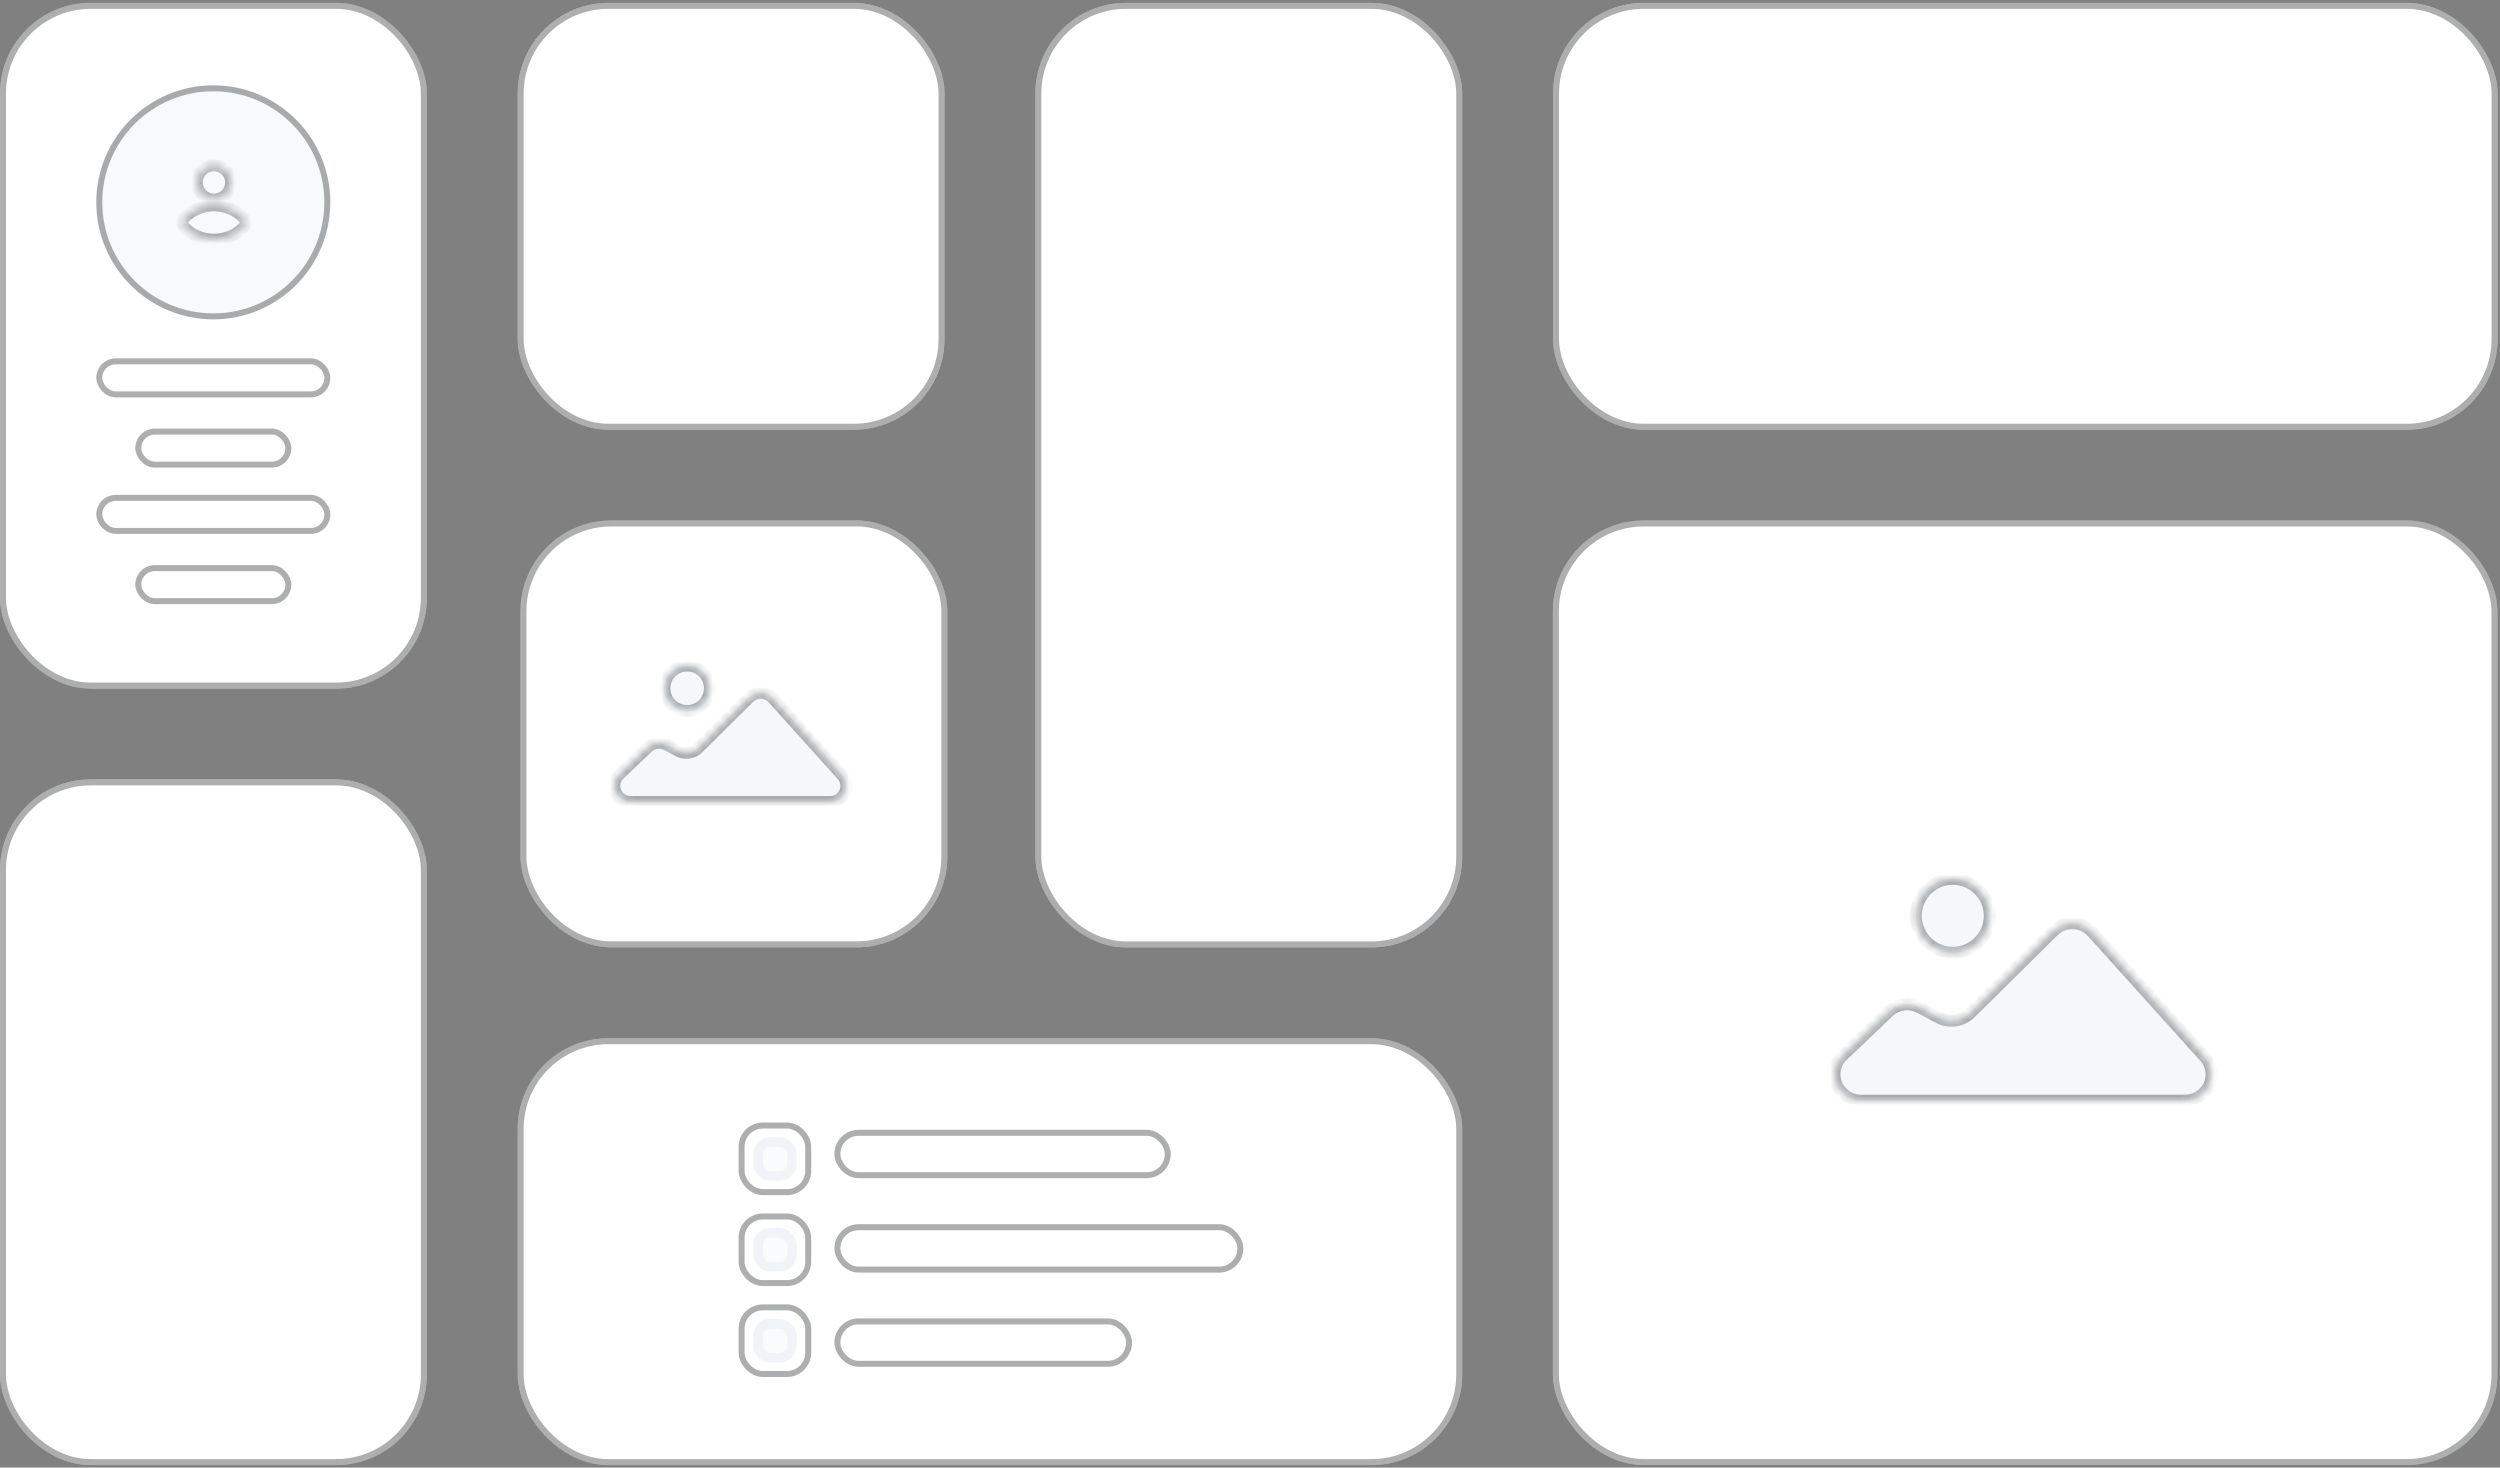 <?xml version="1.0" encoding="UTF-8"?> <svg xmlns="http://www.w3.org/2000/svg" width="293" height="172" viewBox="0 0 293 172" fill="none"><rect x="0" y="0" width="293" height="172" fill="#808080" stroke="none"/> <rect y="0.336" width="50.028" height="80.364" rx="10.644" fill="white"></rect> <rect x="0.35" y="0.686" width="49.328" height="79.664" rx="10.294" stroke="#15171A" stroke-opacity="0.35" stroke-width="0.7"></rect> <rect y="91.344" width="50.028" height="80.364" rx="10.644" fill="white"></rect> <rect x="0.35" y="91.694" width="49.328" height="79.664" rx="10.294" stroke="#15171A" stroke-opacity="0.35" stroke-width="0.7"></rect> <rect x="60.672" y="0.336" width="50.028" height="50.028" rx="10.644" fill="white"></rect> <rect x="61.022" y="0.686" width="49.328" height="49.328" rx="10.294" stroke="#15171A" stroke-opacity="0.35" stroke-width="0.7"></rect> <rect x="61" y="61" width="50.028" height="50.028" rx="10.644" fill="white"></rect> <rect x="61.35" y="61.35" width="49.328" height="49.328" rx="10.294" stroke="#15171A" stroke-opacity="0.35" stroke-width="0.7"></rect> <rect x="182.016" y="0.336" width="110.7" height="50.028" rx="10.644" fill="white"></rect> <rect x="182.366" y="0.686" width="110" height="49.328" rx="10.294" stroke="#15171A" stroke-opacity="0.35" stroke-width="0.7"></rect> <rect x="60.672" y="121.68" width="110.7" height="50.028" rx="10.644" fill="white"></rect> <rect x="61.022" y="122.03" width="110" height="49.328" rx="10.294" stroke="#15171A" stroke-opacity="0.35" stroke-width="0.7"></rect> <rect x="182" y="61" width="110.7" height="110.7" rx="10.644" fill="white"></rect> <rect x="182.35" y="61.35" width="110" height="110" rx="10.294" stroke="#15171A" stroke-opacity="0.35" stroke-width="0.7"></rect> <rect x="121.344" y="0.336" width="50.028" height="110.7" rx="10.644" fill="white"></rect> <rect x="121.694" y="0.686" width="49.328" height="110" rx="10.294" stroke="#15171A" stroke-opacity="0.35" stroke-width="0.7"></rect> <mask id="path-17-inside-1_1559_3" fill="white"> <path fill-rule="evenodd" clip-rule="evenodd" d="M245.087 109.093C245.137 109.141 245.184 109.19 245.23 109.241L258.413 123.878C259.561 125.154 259.439 127.101 258.138 128.228C257.564 128.725 256.825 129 256.059 129H218.141C216.406 129 215 127.62 215 125.919C215 125.087 215.343 124.29 215.951 123.71L221.329 118.576C222.317 117.634 223.815 117.432 225.024 118.079L227.208 119.248C228.436 119.905 229.958 119.686 230.943 118.712L240.645 109.112C241.866 107.903 243.855 107.895 245.087 109.093ZM228.868 103C231.262 103 233.202 104.94 233.202 107.333C233.202 109.727 231.262 111.667 228.868 111.667C226.475 111.667 224.535 109.727 224.535 107.333C224.535 104.94 226.475 103 228.868 103Z"></path> </mask> <path fill-rule="evenodd" clip-rule="evenodd" d="M245.087 109.093C245.137 109.141 245.184 109.19 245.23 109.241L258.413 123.878C259.561 125.154 259.439 127.101 258.138 128.228C257.564 128.725 256.825 129 256.059 129H218.141C216.406 129 215 127.62 215 125.919C215 125.087 215.343 124.29 215.951 123.71L221.329 118.576C222.317 117.634 223.815 117.432 225.024 118.079L227.208 119.248C228.436 119.905 229.958 119.686 230.943 118.712L240.645 109.112C241.866 107.903 243.855 107.895 245.087 109.093ZM228.868 103C231.262 103 233.202 104.94 233.202 107.333C233.202 109.727 231.262 111.667 228.868 111.667C226.475 111.667 224.535 109.727 224.535 107.333C224.535 104.94 226.475 103 228.868 103Z" fill="#F5F7F9"></path> <path d="M245.087 109.093L244.599 109.595L245.087 109.093ZM245.23 109.241L244.71 109.71L245.23 109.241ZM258.413 123.878L258.933 123.41L258.413 123.878ZM258.138 128.228L257.68 127.699L258.138 128.228ZM256.059 129V128.3V129ZM215.951 123.71L216.434 124.216L215.951 123.71ZM221.329 118.576L220.846 118.07L221.329 118.576ZM225.024 118.079L225.354 117.462L225.024 118.079ZM227.208 119.248L226.878 119.865L227.208 119.248ZM230.943 118.712L231.435 119.209L230.943 118.712ZM240.645 109.112L240.153 108.614L240.645 109.112ZM244.599 109.595C244.637 109.632 244.674 109.67 244.71 109.71L245.75 108.773C245.694 108.71 245.636 108.65 245.575 108.591L244.599 109.595ZM244.71 109.71L257.893 124.347L258.933 123.41L245.75 108.773L244.71 109.71ZM257.893 124.347C258.778 125.33 258.685 126.828 257.68 127.699L258.597 128.757C260.192 127.375 260.345 124.978 258.933 123.41L257.893 124.347ZM257.68 127.699C257.234 128.085 256.658 128.3 256.059 128.3V129.7C256.992 129.7 257.894 129.366 258.597 128.757L257.68 127.699ZM256.059 128.3H218.141V129.7H256.059V128.3ZM218.141 128.3C216.78 128.3 215.7 127.221 215.7 125.919H214.3C214.3 128.02 216.033 129.7 218.141 129.7V128.3ZM215.7 125.919C215.7 125.28 215.963 124.666 216.434 124.216L215.467 123.204C214.723 123.914 214.3 124.893 214.3 125.919H215.7ZM216.434 124.216L221.813 119.083L220.846 118.07L215.467 123.204L216.434 124.216ZM221.813 119.083C222.58 118.35 223.749 118.191 224.694 118.697L225.354 117.462C223.88 116.674 222.054 116.917 220.846 118.07L221.813 119.083ZM224.694 118.697L226.878 119.865L227.538 118.63L225.354 117.462L224.694 118.697ZM226.878 119.865C228.374 120.666 230.231 120.401 231.435 119.209L230.451 118.214C229.686 118.971 228.497 119.143 227.538 118.63L226.878 119.865ZM231.435 119.209L241.137 109.61L240.153 108.614L230.451 118.214L231.435 119.209ZM241.137 109.61C242.088 108.669 243.641 108.663 244.599 109.595L245.575 108.591C244.07 107.127 241.645 107.138 240.153 108.614L241.137 109.61ZM228.868 103.7C230.875 103.7 232.502 105.327 232.502 107.333H233.902C233.902 104.554 231.648 102.3 228.868 102.3V103.7ZM232.502 107.333C232.502 109.34 230.875 110.967 228.868 110.967V112.367C231.648 112.367 233.902 110.113 233.902 107.333H232.502ZM228.868 110.967C226.862 110.967 225.235 109.34 225.235 107.333H223.835C223.835 110.113 226.089 112.367 228.868 112.367V110.967ZM225.235 107.333C225.235 105.327 226.862 103.7 228.868 103.7V102.3C226.089 102.3 223.835 104.554 223.835 107.333H225.235Z" fill="#15171A" fill-opacity="0.35" mask="url(#path-17-inside-1_1559_3)"></path> <mask id="path-19-inside-2_1559_3" fill="white"> <path fill-rule="evenodd" clip-rule="evenodd" d="M90.515 81.751C90.546 81.781 90.575 81.811 90.603 81.843L98.716 90.85C99.422 91.635 99.347 92.833 98.547 93.527C98.194 93.833 97.738 94.002 97.267 94.002H73.933C72.865 94.002 72 93.153 72 92.106C72 91.594 72.211 91.104 72.585 90.747L75.895 87.587C76.503 87.007 77.424 86.883 78.169 87.281L79.513 88.001C80.268 88.405 81.205 88.27 81.811 87.671L87.781 81.763C88.533 81.019 89.757 81.014 90.515 81.751ZM80.534 78C82.007 78 83.201 79.194 83.201 80.667C83.201 82.139 82.007 83.333 80.534 83.333C79.061 83.333 77.867 82.139 77.867 80.667C77.867 79.194 79.061 78 80.534 78Z"></path> </mask> <path fill-rule="evenodd" clip-rule="evenodd" d="M90.515 81.751C90.546 81.781 90.575 81.811 90.603 81.843L98.716 90.85C99.422 91.635 99.347 92.833 98.547 93.527C98.194 93.833 97.738 94.002 97.267 94.002H73.933C72.865 94.002 72 93.153 72 92.106C72 91.594 72.211 91.104 72.585 90.747L75.895 87.587C76.503 87.007 77.424 86.883 78.169 87.281L79.513 88.001C80.268 88.405 81.205 88.27 81.811 87.671L87.781 81.763C88.533 81.019 89.757 81.014 90.515 81.751ZM80.534 78C82.007 78 83.201 79.194 83.201 80.667C83.201 82.139 82.007 83.333 80.534 83.333C79.061 83.333 77.867 82.139 77.867 80.667C77.867 79.194 79.061 78 80.534 78Z" fill="#F5F7F9"></path> <path d="M90.515 81.751L90.027 82.253L90.515 81.751ZM90.603 81.843L90.083 82.311L90.603 81.843ZM98.716 90.85L99.236 90.382L98.716 90.85ZM98.547 93.527L98.088 92.998L98.547 93.527ZM97.267 94.002V93.302V94.002ZM72.585 90.747L73.068 91.253L72.585 90.747ZM75.895 87.587L75.412 87.081L75.895 87.587ZM78.169 87.281L78.499 86.664H78.499L78.169 87.281ZM79.513 88.001L79.183 88.618L79.513 88.001ZM81.811 87.671L82.303 88.168L81.811 87.671ZM87.781 81.763L87.289 81.266L87.781 81.763ZM90.027 82.253C90.046 82.272 90.065 82.291 90.083 82.311L91.123 81.374C91.085 81.331 91.045 81.29 91.003 81.25L90.027 82.253ZM90.083 82.311L98.195 91.319L99.236 90.382L91.123 81.374L90.083 82.311ZM98.195 91.319C98.639 91.811 98.594 92.56 98.088 92.998L99.005 94.056C100.1 93.107 100.206 91.459 99.236 90.382L98.195 91.319ZM98.088 92.998C97.864 93.193 97.571 93.302 97.267 93.302V94.702C97.905 94.702 98.523 94.473 99.005 94.056L98.088 92.998ZM97.267 93.302H73.933V94.702H97.267V93.302ZM73.933 93.302C73.239 93.302 72.7 92.754 72.7 92.106H71.3C71.3 93.552 72.492 94.702 73.933 94.702V93.302ZM72.7 92.106C72.7 91.787 72.831 91.479 73.068 91.253L72.102 90.24C71.591 90.728 71.3 91.4 71.3 92.106H72.7ZM73.068 91.253L76.378 88.094L75.412 87.081L72.102 90.24L73.068 91.253ZM76.378 88.094C76.766 87.724 77.359 87.642 77.838 87.899L78.499 86.664C77.49 86.124 76.24 86.291 75.412 87.081L76.378 88.094ZM77.838 87.899L79.183 88.618L79.843 87.383L78.499 86.664L77.838 87.899ZM79.183 88.618C80.207 89.166 81.478 88.985 82.303 88.168L81.319 87.173C80.933 87.555 80.33 87.644 79.843 87.383L79.183 88.618ZM82.303 88.168L88.274 82.261L87.289 81.266L81.319 87.173L82.303 88.168ZM88.274 82.261C88.754 81.785 89.542 81.782 90.027 82.253L91.003 81.25C89.972 80.247 88.312 80.254 87.289 81.266L88.274 82.261ZM80.534 78.7C81.62 78.7 82.501 79.581 82.501 80.667H83.9C83.9 78.807 82.393 77.3 80.534 77.3V78.7ZM82.501 80.667C82.501 81.753 81.62 82.633 80.534 82.633V84.033C82.393 84.033 83.9 82.526 83.9 80.667H82.501ZM80.534 82.633C79.448 82.633 78.567 81.753 78.567 80.667H77.167C77.167 82.526 78.674 84.033 80.534 84.033V82.633ZM78.567 80.667C78.567 79.581 79.448 78.7 80.534 78.7V77.3C78.674 77.3 77.167 78.807 77.167 80.667H78.567Z" fill="#15171A" fill-opacity="0.35" mask="url(#path-19-inside-2_1559_3)"></path> <g clip-path="url(#clip0_1559_3)"> <g clip-path="url(#clip1_1559_3)"> <rect x="97.793" y="154.516" width="34.881" height="5.672" rx="2.836" fill="white"></rect> <rect x="98.143" y="154.866" width="34.181" height="4.972" rx="2.486" stroke="#15171A" stroke-opacity="0.35" stroke-width="0.7"></rect> <rect x="97.793" y="143.477" width="47.925" height="5.672" rx="2.836" fill="white"></rect> <rect x="98.143" y="143.827" width="47.225" height="4.972" rx="2.486" stroke="#15171A" stroke-opacity="0.35" stroke-width="0.7"></rect> <rect x="97.793" y="132.414" width="39.418" height="5.672" rx="2.836" fill="white"></rect> <rect x="98.143" y="132.764" width="38.718" height="4.972" rx="2.486" stroke="#15171A" stroke-opacity="0.35" stroke-width="0.7"></rect> </g> <g clip-path="url(#clip2_1559_3)"> <rect x="86.566" y="152.874" width="8.507" height="8.507" rx="2.836" fill="white"></rect> <rect x="86.916" y="153.224" width="7.807" height="7.807" rx="2.486" stroke="#15171A" stroke-opacity="0.35" stroke-width="0.7"></rect> <rect x="88.833" y="155.147" width="3.97" height="3.97" rx="1.418" fill="#FAFBFC" stroke="#F0F4F8" stroke-width="1.134"></rect> <rect x="86.566" y="142.219" width="8.507" height="8.507" rx="2.836" fill="white"></rect> <rect x="86.916" y="142.569" width="7.807" height="7.807" rx="2.486" stroke="#15171A" stroke-opacity="0.35" stroke-width="0.7"></rect> <rect x="88.833" y="144.483" width="3.97" height="3.97" rx="1.418" fill="#FAFBFC" stroke="#F0F4F8" stroke-width="1.134"></rect> <rect x="86.566" y="131.563" width="8.507" height="8.507" rx="2.836" fill="white"></rect> <rect x="86.916" y="131.913" width="7.807" height="7.807" rx="2.486" stroke="#15171A" stroke-opacity="0.35" stroke-width="0.7"></rect> <rect x="88.833" y="133.837" width="3.97" height="3.97" rx="1.418" fill="#FAFBFC" stroke="#F0F4F8" stroke-width="1.134"></rect> </g> </g> <circle cx="24.999" cy="23.714" r="13.714" fill="#F7F9FA"></circle> <circle cx="24.999" cy="23.714" r="13.364" stroke="#15171A" stroke-opacity="0.35" stroke-width="0.7"></circle> <mask id="path-38-inside-3_1559_3" fill="white"> <path fill-rule="evenodd" clip-rule="evenodd" d="M25.073 24.07C27.133 24.07 28.802 25.398 28.802 26.08C28.802 26.763 27.133 28.091 25.073 28.091C23.014 28.091 21.344 26.763 21.344 26.08C21.344 25.398 23.014 24.07 25.073 24.07ZM25.074 19.37C26.185 19.37 27.085 20.271 27.085 21.381C27.085 22.492 26.185 23.393 25.074 23.393C23.963 23.393 23.062 22.492 23.062 21.381C23.062 20.271 23.963 19.37 25.074 19.37Z"></path> </mask> <path fill-rule="evenodd" clip-rule="evenodd" d="M25.073 24.07C27.133 24.07 28.802 25.398 28.802 26.08C28.802 26.763 27.133 28.091 25.073 28.091C23.014 28.091 21.344 26.763 21.344 26.08C21.344 25.398 23.014 24.07 25.073 24.07ZM25.074 19.37C26.185 19.37 27.085 20.271 27.085 21.381C27.085 22.492 26.185 23.393 25.074 23.393C23.963 23.393 23.062 22.492 23.062 21.381C23.062 20.271 23.963 19.37 25.074 19.37Z" fill="#F7F9FA"></path> <path d="M25.073 24.77C25.957 24.77 26.763 25.057 27.342 25.415C27.632 25.594 27.845 25.779 27.978 25.934C28.132 26.114 28.102 26.163 28.102 26.08H29.503C29.503 25.657 29.265 25.284 29.041 25.023C28.796 24.737 28.464 24.462 28.078 24.224C27.308 23.747 26.249 23.37 25.073 23.37V24.77ZM28.102 26.08C28.102 25.998 28.132 26.047 27.978 26.227C27.845 26.382 27.632 26.567 27.342 26.746C26.763 27.104 25.957 27.391 25.073 27.391V28.791C26.249 28.791 27.308 28.413 28.078 27.937C28.464 27.699 28.796 27.424 29.041 27.138C29.265 26.877 29.503 26.504 29.503 26.08H28.102ZM25.073 27.391C24.19 27.391 23.383 27.104 22.804 26.746C22.515 26.567 22.301 26.382 22.169 26.227C22.015 26.047 22.044 25.998 22.044 26.08H20.644C20.644 26.504 20.882 26.877 21.105 27.138C21.35 27.424 21.683 27.699 22.068 27.937C22.839 28.413 23.897 28.791 25.073 28.791V27.391ZM22.044 26.08C22.044 26.163 22.015 26.114 22.169 25.934C22.301 25.779 22.515 25.594 22.804 25.415C23.383 25.057 24.19 24.77 25.073 24.77V23.37C23.897 23.37 22.839 23.747 22.068 24.224C21.683 24.462 21.35 24.737 21.105 25.023C20.882 25.284 20.644 25.657 20.644 26.08H22.044ZM25.074 20.07C25.798 20.07 26.385 20.657 26.385 21.381H27.785C27.785 19.884 26.571 18.67 25.074 18.67V20.07ZM26.385 21.381C26.385 22.106 25.798 22.693 25.074 22.693V24.093C26.571 24.093 27.785 22.879 27.785 21.381H26.385ZM25.074 22.693C24.35 22.693 23.762 22.106 23.762 21.381H22.363C22.363 22.879 23.576 24.093 25.074 24.093V22.693ZM23.762 21.381C23.762 20.657 24.35 20.07 25.074 20.07V18.67C23.576 18.67 22.363 19.884 22.363 21.381H23.762Z" fill="#15171A" fill-opacity="0.35" mask="url(#path-38-inside-3_1559_3)"></path> <rect x="15.859" y="50.234" width="18.286" height="4.571" rx="2.286" fill="white"></rect> <rect x="16.209" y="50.584" width="17.586" height="3.871" rx="1.936" stroke="#15171A" stroke-opacity="0.35" stroke-width="0.7"></rect> <rect x="11.285" y="42" width="27.429" height="4.571" rx="2.286" fill="white"></rect> <rect x="11.635" y="42.35" width="26.729" height="3.871" rx="1.936" stroke="#15171A" stroke-opacity="0.35" stroke-width="0.7"></rect> <rect x="15.859" y="66.234" width="18.286" height="4.571" rx="2.286" fill="white"></rect> <rect x="16.209" y="66.584" width="17.586" height="3.871" rx="1.936" stroke="#15171A" stroke-opacity="0.35" stroke-width="0.7"></rect> <rect x="11.285" y="58" width="27.429" height="4.571" rx="2.286" fill="white"></rect> <rect x="11.635" y="58.35" width="26.729" height="3.871" rx="1.936" stroke="#15171A" stroke-opacity="0.35" stroke-width="0.7"></rect> <defs> <clipPath id="clip0_1559_3"> <rect width="62.388" height="38" fill="white" transform="translate(86 131)"></rect> </clipPath> <clipPath id="clip1_1559_3"> <rect width="48.209" height="136.119" fill="white" transform="translate(97.793 131)"></rect> </clipPath> <clipPath id="clip2_1559_3"> <rect width="9.642" height="137.254" fill="white" transform="translate(86 131)"></rect> </clipPath> </defs> </svg> 